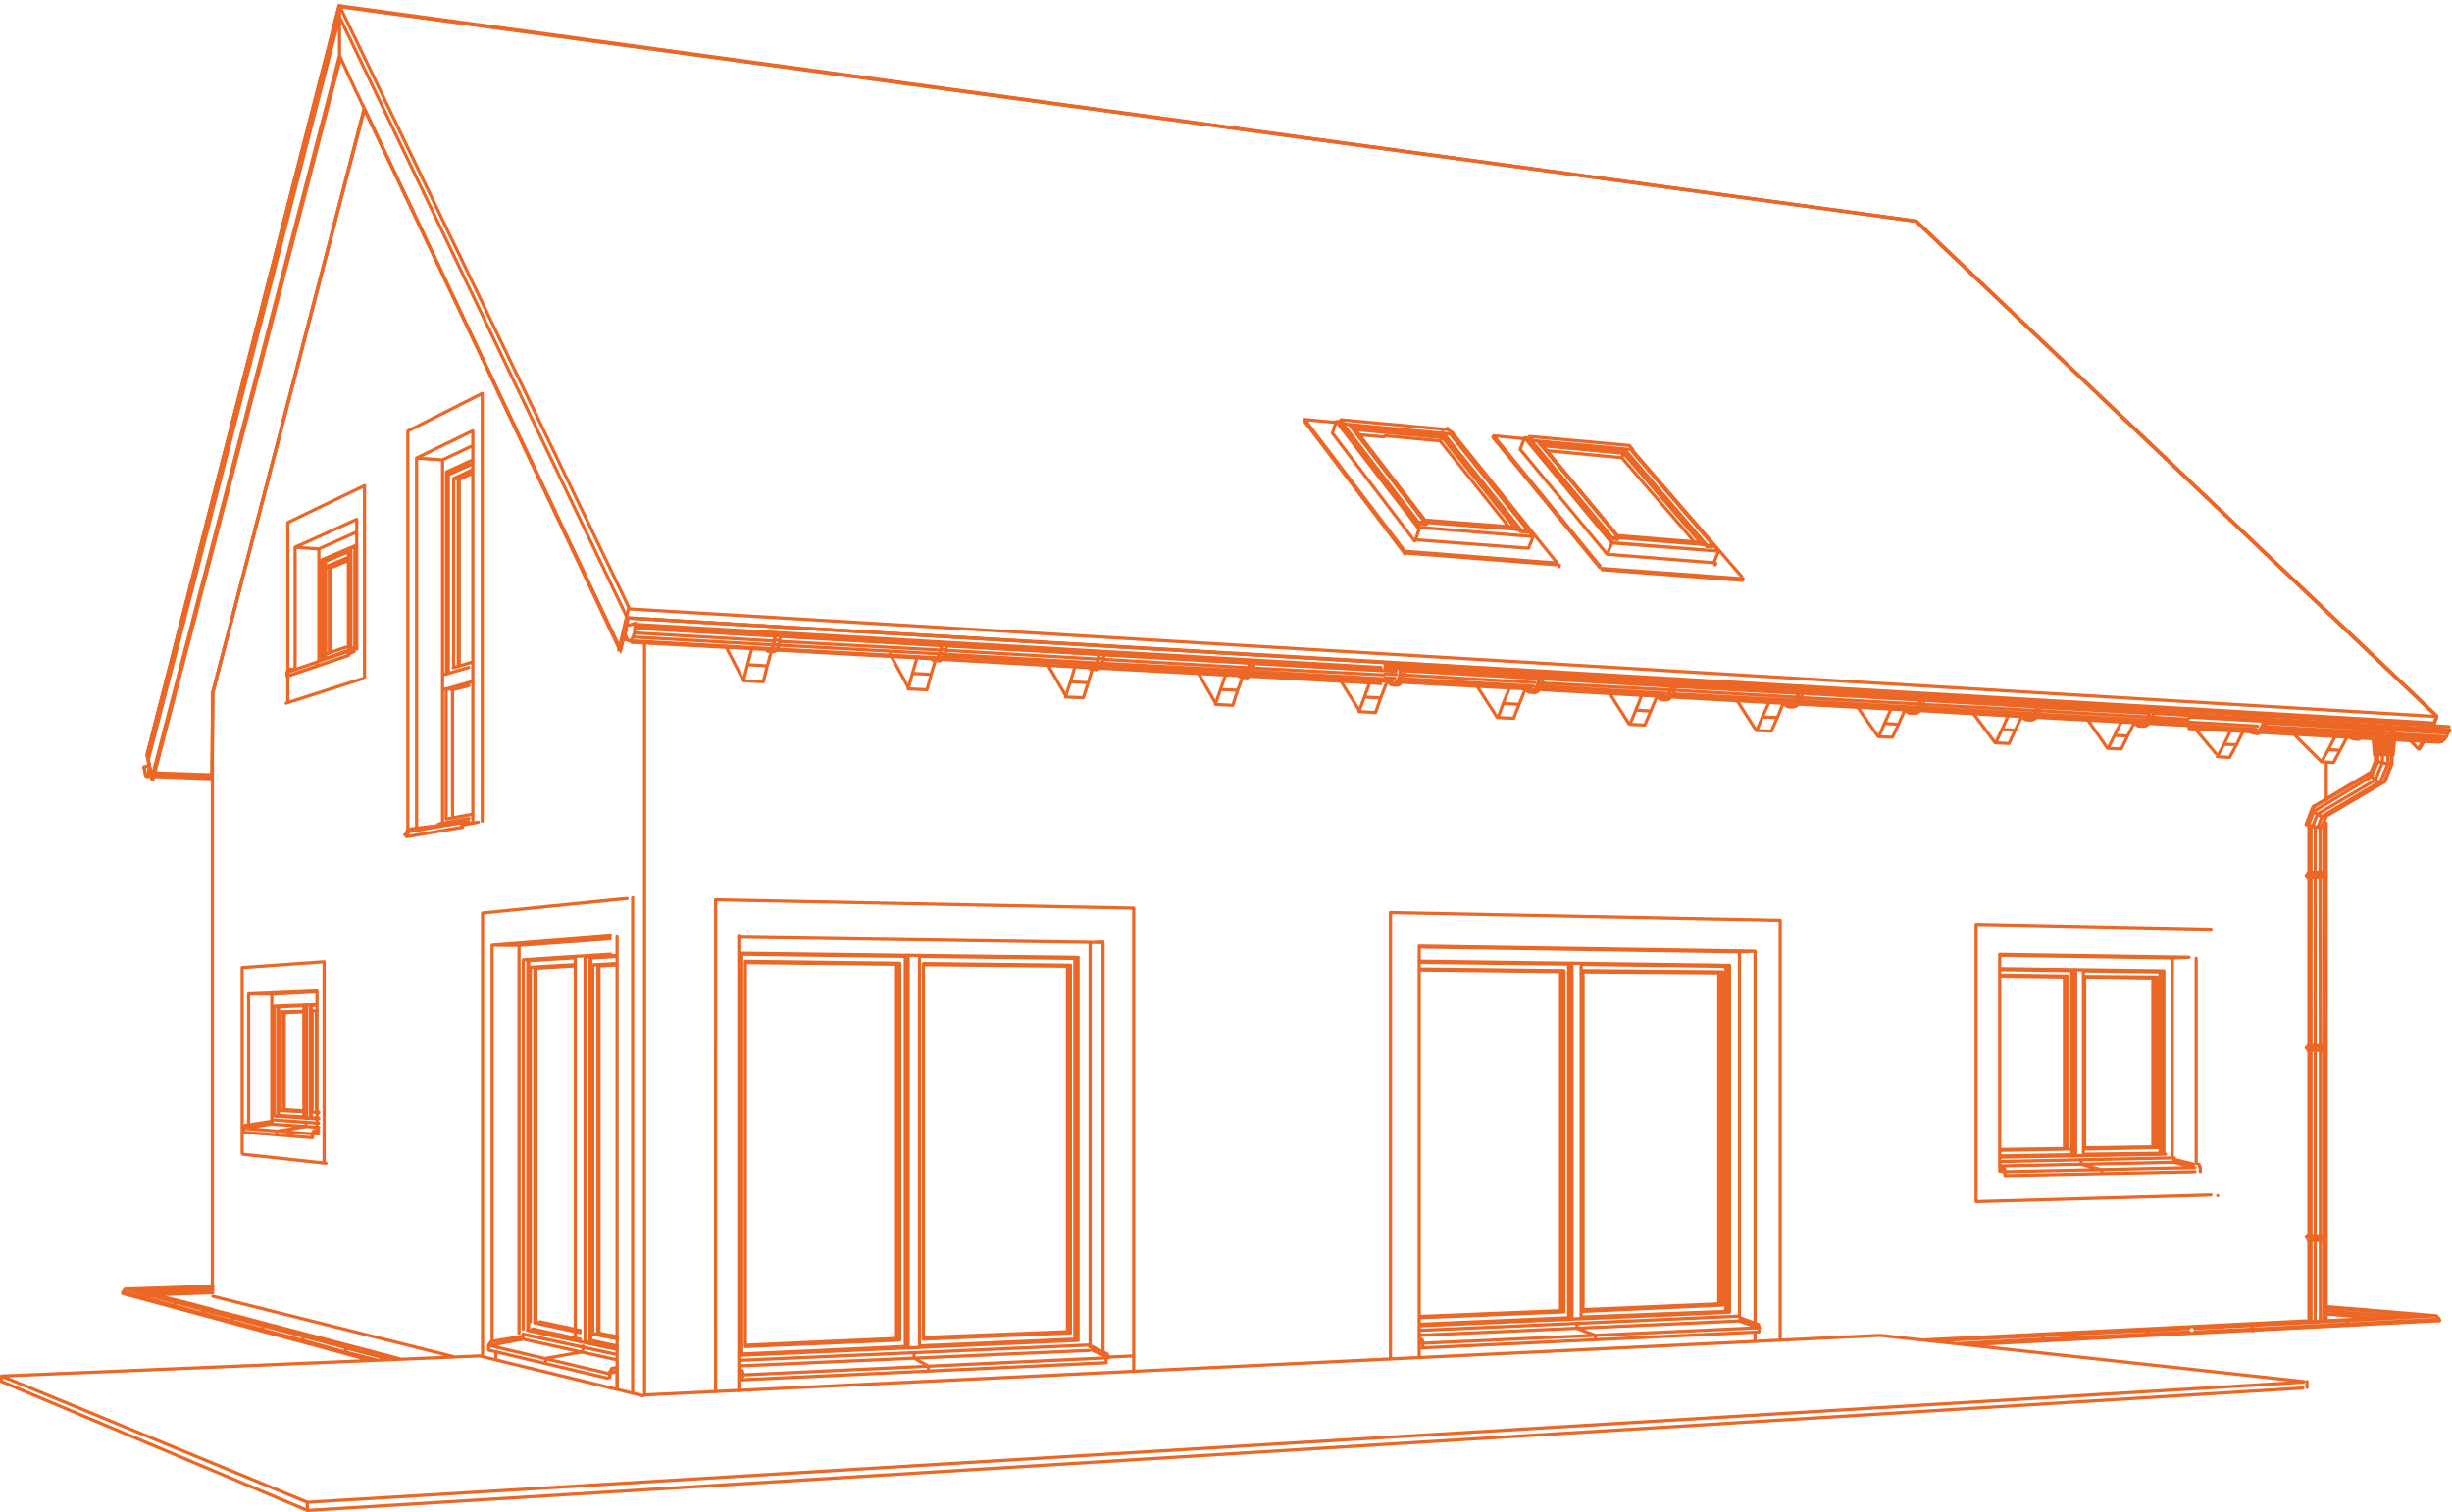 <svg id="Gruppe_3825" data-name="Gruppe 3825" xmlns="http://www.w3.org/2000/svg" xmlns:xlink="http://www.w3.org/1999/xlink" width="383.665" height="236.624" viewBox="0 0 383.665 236.624">
  <defs>
    <clipPath id="clip-path">
      <rect id="Rechteck_57" data-name="Rechteck 57" width="383.533" height="236.624" fill="none" stroke="#ec6725" stroke-width="0.5"/>
    </clipPath>
  </defs>
  <path id="Pfad_80" data-name="Pfad 80" d="M5.085,117.362l.652,3.2,9.5.127.131-13.08,23.721-91.35,40.038,84.552,1.023-4.888,282.778,16.688.389-1.285-81.47-77.491L35.111.223Z" transform="translate(17.93 0.784)" fill="none" stroke="#ec6725" stroke-width="0.5"/>
  <path id="Pfad_81" data-name="Pfad 81" d="M93.767,41.185V41.14m0,8.256V75.511m0-34.326v7.473m.326-.068V41.335m0,8.016V75.511m0-34.177-.326-.149m.978,7.4v-7.1m0,7.862V75.511m0-34.023-.652-.154M95.5,48.59V41.574m0,7.776.045,26.161M95.5,41.574l-.76-.086m1.349,7.1V41.574m0,7.776V75.511M96.2,48.59V41.529m0,7.866V75.511M95.156,41.529l-.063-.041m-.7-.045V41.38M93.617,49.4v-.738h.041V49.4m.154-.738v.692m0-.692h-.154m.349-.068v.76m0-.76-.195.068m.389-.068v.76m0-.76h-.195m.434,0v.76m0-.76H94.2m.543,0v.76m0-.76h-.3m.606,0v.76m0-.76h-.3m.588,0v.76m0-.76h-.285m.611,0v.76m0-.76h-.326m.543,0v.76m0-.76h-.217m.435,0v.76m0-.76h-.217m.367,0v.76m0-.76h-.149m.24,0v.76m0-.76h-.091m.091.068V49.4m0-.738V48.59m0,.109h.149v.76M94.79,49.35H96.2V49.4m-2.24,0,.131-.045h.652m-.783.045h-.149m2.39,0,.281.063H96.2m.131-.063H96.2l-.068-.045m-2.516.045h.041l.154-.045h2.521V49.4l-.045-.045m-2.63.045h-.041l-.068-.045m.109.045.109.063m-.149-.367h-.263m0,0,.263-.045m0,0h-.263m.263-.041-.2.041Zm-.263.149h.263l-.2.045.2-.045m0-.063h-.263m2.978-.24.063.045h.045v.063l.041.045v.086l-.041.063V49.2H96.4l-.063.041M85.294,26.647h.045m0,0H84.9m2.213-1.1.109-.566m-.344,1.109.235-.543-.5-.068M86.575,26.5l.308-.412-.5-.045m-.195.7.389-.24h-.5m.652-1.566-.109.543-.24.566-.3.457-.389.24-.394.109.5.063.389-.172h-.5m-.851-.154.068.063.349.045.389-.109.349-.195L86.272,26l.262-.52.086-.543m-1.326,1.915-.348-.045-.389-.217-.063-.023m-5,72.648v0ZM76.129,62.082V94.213M96.482,37.338V31.386m0,17.312V40.877m0,34.828V49.459m-2.716,56.726v12.669m0-42.387v28.958m0-29.913v.195m.326,0v-.217m0,29.981v-29m0,29.764v12.623m.652-43.147v-.217m0,29.981v-29m0,29.764v12.555m.806-43.079v-.217m0,29.981v-29m0,29.764v12.555m.543-43.079v-.217m0,29.981v-29m0,29.764v12.515M96.2,75.706v-.217m0,29.936V76.443m0,29.786v12.515M93.658,75.706v.738m0,.023h-.041v-.76m.195.76v-.76m0,.76h-.154m.349,0v-.76m.195,0v.738h-.389m.629.023v-.76m.3,0v.738H94.2m.846.023v-.76m.285.76h-.588m1.132,0h-.543v-.76m.326,0v.738m.584.023h-.367v-.76m.217,0v.738m.24.023h-.091v-.76m.091.76v-.76m0,.76-.045-.068m.195-.693v.738h-.149v-.738m-.457,0H94.2m1.675,0h.457m-2.023,0h-.692m2.716,0H96.2m0,0h.281m-2.865,0h.149m-.412.349h0Zm.263-.045h-.263m.263.154h0Zm-.263-.068h.263m0-.041h-.263M96.4,75.9h.045v.045l.041.063v.086l-.041.068V76.2l-.045.045h-.063M96.4,75.9l-.063-.045m-2.675,29.569v.76m0,0h-.041v-.76m.195.76v-.76m0,.76h-.154m.349.045v-.76m0,.76-.195-.045m.389.045v-.76m0,.76h-.195m.434,0v-.76m0,.76H94.2m.543,0v-.76m0,.76h-.3m.606,0v-.76m0,.76h-.3m.588,0v-.76m.326.76h-.611m.828,0h-.217v-.76m.435.76h-.217v-.76m.367.76h-.149v-.76m.24.76h-.091v-.76m.091.715v-.715m0,.715v-.76m.149-.041v.738h-.149m-.783-.652h-.217m.652,0h-.394m.611-.045-.068.045h-.041m.109-.045-.068-.041m-1.39.086h-.652l-.131-.045h-.149m2.521,0v.045H94.79m1.412-.045h.131l-.045-.041m-.086.041-.068-.041m.068,0h0Zm-2.584.041.041-.041h.109m1.281.086H94.007l-.195-.045h-.195l-.068-.041m1.5.086h.285m-1.715.258h-.263m.263-.063-.2-.045.2.045h0Zm0-.045h0Zm0,.109h-.263l.263.045h0m2.716-.195H96.4l.045.041v.045l.041.063v.091l-.041.063v.045H96.4l-.063.041M76.563,94.322l.213.5v.652m-.213-1.154h-.045m0,0,.195.5m19.77,10.559V76.466m0,42.278V106.121m2.39,11.818v-.5l9.061.738m-8.867-1.24,12.669,1.046m-12.669-1.046-.195.5m1.172-.566,13.687,1.15m-13.687-1.15-.978.041m15.1,1.629-.435-.52-1.973-.041M99.9,119.306l14.271-.76v.24m-14.271.52v.24m0-.24-.195-.52,14.031-.76m-15.076.674,13.08-.715m-13.08.715,1.046.086m-1.046-.086-.041-.045m-13.578,1.457,14.773-.806v.24m-14.773.566v.24m0-.24-.2-.566,14.773-.76.2.52m-16.013.154,14.773-.76,1.041.086m-15.814.674,1.041.086m-1.041-.086-.045-.063m15.013-1.955v.5m0-.5-2.281-.217m2.281.217.195-.5m0,0-2.476-.217m2.476.217,1-.063m0,.063v-.063l-3.476-.3m-11.537,3.779v-.24m-.195-.566.195.566-9.079.435m7.844-1.086,1.041.086L75.866,120m7.844-.543-7.844.389m20.616-1.1H96.2m.281-1,7.93.652m-10.949,10.84v-.914" transform="translate(267.512 87.912)" fill="none" stroke="#ec6725" stroke-linecap="round" stroke-linejoin="round" stroke-width="0.5"/>
  <path id="Pfad_82" data-name="Pfad 82" d="M99.345,119.167l2.779,1.023h-.063m-2.716-1.023h-.068m0,.525v-.525l2.784,1.023.217.543m-3-1.041,3,1.041m-53.2,2.173.5.263v.692m.023,0h-.068v-.652l-.453-.195m.3-.457h.109l.195.611m-.195-.611-.412-.195m.3.195.217.611m-.217-.611-.3-.149M165.389,93.49l.412.041m0,0-25.745.457m24.029-1.607h.086m-.086,0-10.691.154m0,.041,10.777-.195m.109.109-10.885.195m10.885-.195h.389m0,0-11.275.24m-.217.8,12.012-.149h.091m.023,0-12.125.217m0,.086,12.211-.195M150.2,92.644h.086m-.086,0-10.148.149m0,0,10.234-.149m.109.086-10.342.195M150.4,92.73h.349m0,0-10.691.195m11.3.674h.109m-.109,0-11.3.195m0,.045,11.406-.24m.5.131h-.389l-11.514.217m11.9-.217h1.218m17.231,2.539-29.678.611m0-.611,29.678-.652m-3.281-.824-27.071.566m27.111-1.023V94.1m-.041,0h.041l-27.111.566m27.071-.566-27.071.566m12.555-.263v.7l3.218.869v.606M152.612,94.4h-.041m14.6-.063,3.042.76m-3.042-.76h-.041m0,.457v-.457l3.019.76m-3.019-.3,3.236.824m-30.307.5.674.149v.611m0,0h-.068v-.525l-.606-.195m.457-.412h.063l.195.52m-.195-.52-.521-.131m.457.131.217.52m-.217-.52-.457-.131m-5.368,27.745,73.975-3.779m-45.555,2.064,6.386-.308m-6.386.308v.258m0-.258-.195-.5,6.581-.349m-7.6.24,7.6-.389m-7.6.389,1.023.109m-1.023-.109-.045-.041m-15.1,1.453,16.276-.76v.217m-16.276.543v.263m0-.263-.195-.543,16.253-.76.217.543m-17.426.177,16.208-.828,1,.109m-17.208.72.955.041m-.955-.041-.063-.068m1.1.914v-.263m-.195-.543.195.543-13.619.72m-3.607-.416-1-.086,17.077-.8.955.041ZM128,122.6l59.79-2.978m-.308,9.5L121.31,121.9m69.974-91.7,1.829.109-1.023,1.915m0,0-1.869-.109m2.892-1.806,1.1-2.064M191.283,30.2l-1.064,1.915m1.064-1.915,1.064-2.064m-2.127,3.978L185.9,27.794m21.7-1.412.611-1.068m-33.24,4.042,1.933.086-1.064,1.978m0,0-1.937-.109m3-1.869,1.041-2.1m-1.978-.068-1,2.087L173.9,31.311m33.439-4.431.258-.5m-1.367,2.562-.674,1.15m1.869-3.779.172.068m-2.041,3.711h-.195m1.824-3.214.24-.566M204.1,28.79l1.263,1.3.652-1.15m1.412-2.63-.24.566m-9.776.045,12.555.715v-.263m-13.162-.453-15.751-.914m28,2.933.349-.3.367-.457.195-.543m-.91,1.3-.457.109m-6.889-1.326,8.061.457m-12.555-.7,3.281.154m-19.6-1.064,15.706.846m-16.38-.892L169.495,25.9m32.217,2.281,7.694.457m-12.451-.72,3.042.154m-19.4-1.041,15.751.846m-16.362-.846-10.492-.611m32.217,2.132,7.346.389m-12.406-.7,2.476.154m-18.792-1.064,15.6.846m-16.317-.846-10.125-.566m32.176,1.91,6.929.371M196.457,28.4l2.322.154M180.14,27.486l15.488.851m-16.357-.914-9.776-.5m40.69.149h.045m0,0-40.735-2.367m40.735,2.367-.045-.041m.045.041-40.735-2.367m40.735,2.367.045.045m0,0-40.78-2.367m40.78,2.367v.063m0,0-40.78-2.367m40.78,2.367v.086m0,0L169.495,24.9m40.78,2.367v.068m-.045,0h.045l-40.78-2.39m40.735,2.39L169.495,25.01m40.735,2.326v.041m-.045,0h.045l-40.735-2.322m40.626,2.322h.063l-40.69-2.322m40.626,2.322L169.495,25.1m25.939,3.241h.045m0,0h-.457m2.281-1.109.154-.5m-.349,1,.195-.5h-.457m-.086.91.348-.412-.5-.041m-.217.76.371-.308H196.3m.652-1.476-.109.566-.24.457-.3.453-.412.308-.412.109.457.041.453-.149h-.5m-.914-.154.045.045.412.063.394-.109.367-.24.3-.412.263-.457.086-.521m-1.367,1.892-.457-.068-.349-.195-.041-.045m5.974,2.761v1.412m-.869-.154V31.007m0,1.258.869.154m-1.589-.349v-1m-.349,0v.892l.349.109.72.195m1.521.109V31.116m0,1.258-.109.109m0,0V31.007m0,1.475-.543-.063m.955-5.191-.349,3.779m0,0h-.154l.2-3.779m-.045,3.779.154.063.344-3.345m-.344,3.345h.041l.3-2.888m-3.385.3.258,2.63h-.063m0,0-.24-2.63m.457,2.584-.154.045m.154-.045-.217-2.584m.217,2.584h.24m.3-.063-.3.063-.2-2.517m.851,2.453h-.348l-.154-2.607M200,31.007h-.367l-.091-2.607m.96-.76-.091,3.367H200V28.074m.76,2.933.195-3.825m.109,3.825h-.652m.96.109h-.109m.109,0,.041-.045m-2.824.091-.063-.045m.063.045h.086m.652,4.105-9.057,5.386m0,0-.72-.349,9.084-5.341M189.545,40.3,189,39.851l9.061-5.454m-9.256,4.888,9.1-5.391.154.5m-9.256,4.888.195.566m8.907-6.02v.063m-8.862,5.151,8.971-5.368m-8.971,5.368-.24.24m9.211-5.237-.063.045m-7.124,6.6,9.057-5.345M190.831,40.7l-.566-.045m8.364-5.689,1.109-2.7.869.154-1.218,2.888m-.76-.344.76.344m-1.326-.91.955-2.281.72.149M198.063,34.4l.566.566m-.72-1.132.76-1.869.349.154m-1.109,1.715.154.566m1.258-2.218-.041-.063m.824.258v-.041m.086,2.779,1.068-2.693m-1.068,2.693-.235.24m-.566-.045.566.045,1.195-2.87m-13.361,9.432,1.018-2.63.24-.24m-.045.806-.869,2.259M189,39.851l-.195-.566m-.674,2.824-.344-.195m1.756-1.566-.738,1.91m.738-1.91-.543-.5m-.195,2.408-.674-.149m1.412-1.761.72.349-.652,1.67m0,0-.806-.109m2.064-1.562-.692,1.67m.652-1.67h-.566m.566,0h.041m.109-.086-.715,1.715-.086.041h-.566m1.258-1.67-.041-.045m-.308.045-.063-.045m-.652-.195-.045-.063m-.561-.435V40m-.154-.955L189,38.982" transform="translate(173.037 87.119)" fill="none" stroke="#ec6725" stroke-linecap="round" stroke-linejoin="round" stroke-width="0.5"/>
  <path id="Pfad_83" data-name="Pfad 83" d="M167.247,44.039l.195-.5-.5-.045m0,1,.308-.435h-.5m-.149.76.344-.326h-.453m.561-1.566-.109.566-.195.543-.258.457-.416.326-.389.086.521.045.394-.131h-.525m-.887-.154.041.045.416.041.344-.086.394-.258.258-.416.217-.5.086-.566m-1.67,1.978-.394-.24-.041-.063m.435.3h.412m-17.6-1.218.045.045m0,0-.457-.045m2.236-1.172.086-.543m-.281,1.109.195-.566-.561-.023m0,1.046.367-.457-.566-.045m-.149.806.348-.3-.5-.045m.607-1.566-.1.566-.2.543-.3.457-.412.3-.394.154.543.041.416-.149-.566-.045m-.806-.109h.045L148,43.8l.389-.109.348-.3.3-.389.2-.566.109-.5m-1.675,1.978-.349-.217-.045-.041m.394.258.367.045M129.88,42.69v.045m0,0-.543-.045m2.259-1.172.109-.607m-.3,1.172.195-.566-.543-.041m.041,1.018.308-.412-.566-.063m-.086.824.344-.349h-.561m.606-1.629-.086.611-.217.543-.3.475-.349.285-.412.149h.561l.394-.086-.543-.063m-.846-.091.389.091.349-.131.349-.263.326-.412.195-.5.109-.611m-1.715,1.824-.068-.041m.109.24-.348-.24-.063-.068m.412.308.394.041m-18.9-1.258.041.063m0,0-.606-.063m2.281-1.263.109-.606m-.3,1.218.195-.611-.611-.063m.109,1.132.308-.457-.611-.045m-.063.806.367-.3-.606-.068m.606-1.652-.109.588-.195.629-.3.457-.371.349-.389.149h.611l.389-.149h-.611m-.846-.154.045.045.367.063.394-.109.3-.3.3-.412.217-.566.086-.588m-1.607,2.109-.367-.24-.045-.063m.412.3.348.063M91.055,40.562l.045.045m0,0-.566-.045m2.173-1.326.109-.543m-.3,1.154.195-.611H92.1m.113,1.109.3-.5H91.9m0,.824.308-.326-.566-.023m.566-1.629-.113.543-.195.611-.258.475-.349.349-.412.154h.607l.412-.154h-.606m-.806-.154.045.045.3.045.348-.091.367-.3.24-.457.217-.561.086-.543m-1.521,2.1-.344-.24-.045-.041m.389.281.308.068M70.5,39.454l-.652-.063m2.173-1.24.109-.674m-.3,1.263.195-.588-.606-.063m.149,1.109.263-.457-.606-.045m.041.846.3-.344h-.607m.566-1.72-.109.611-.195.607-.263.5-.349.3-.348.149.652.045.349-.154L70.61,39.5m-.76-.109.371.109.348-.154.3-.24.3-.453.195-.566.045-.611M69.85,39.39l-.041-.045m.086.263-.348-.263-.041-.041m.389.3.367.041M49.016,38.281l-.652-.045m2.109-1.367.063-.607m-.263,1.258.217-.652h-.67m.149,1.15.3-.5-.584-.045m.041.914.24-.371-.607-.041m.521-1.761-.063.652-.131.606-.3.5-.326.349-.349.172.674.045.344-.154-.67-.063m-.76-.091h.063l.3.091.349-.154.3-.281.262-.457.149-.611.091-.607M48.713,38.5l-.349-.063-.3-.262-.045-.045m91.876,81.212V75.952l36.761.76m-128.4,67.217V74.083L109.241,75.3v65.656m67.412-64.243-36.761-.76v43.364m3.693-4.843V80.646l29.637.457-2.63.109M109.241,75.3v65.656m0-65.656L48.256,74.083m57.052,64.307V80.148M48.256,74.083v69.847m4.5-64.587,52.553.806-2.435.109m-50.118-.914v64.352m48.556-61.333h-.416m.416,0v54.313m0-54.313-48.556-.652m50.118-1.453v57.006m0-57.006L52.755,79.5m46.881,4.037H99.7m-.063,0v51.815m0-51.815-21.246-.149m21.309.149v51.86m0-51.86-21.309-.149m21.4.041V135.5m0-52.077-21.4-.195m21.4.195.412-.041m-21.811-.195,21.811.195v52.163M78.391,83.189v53.336M100.7,82.515h.109m-.109,0v54.01m0-54.01-22.612-.3m22.721.3v54.01m0-54.01-22.721-.3m0-.154,22.807.3v54.25M74.869,83.339h.086m-.086,0v53.078m0-53.078-22.115-.258m22.2.258v53.118m0-53.118-22.2-.258m22.268.109v53.376m.389-53.376h-.389l-22.268-.262m22.658.262v53.421m0-53.421-22.658-.262m23.373-.76h.045m-.045,0V137.52m0-55.354L52.755,81.9m23.418.263V137.52m0-55.354L52.755,81.9m23.572.154v55.617m0-55.617-23.572-.3m23.572.3.344-.045m1.417.045v55.571m0-55.571-1.417-.045m0,0V137.72m92.6-54.49h-.389m.389,0v28.614m0-28.614-25.681-.348m27.007-1.67v31.176m0-31.176L143.585,80.8m23.966,3.539h.109m-.109,0V110.69m0-26.351-10.668-.154m10.777.154V110.69m0-26.351-10.777-.154m10.863,0v26.6m.412-26.6h-.412L156.883,84.1m0,0,11.275.086v26.6M156.883,84.1v26.939m11.777-27.654h.109m-.109,0V111.69m0-28.306-11.972-.154m12.08.154V111.69m0-28.306-12.08-.154m0-.149,12.189.149V111.8M153.71,84.185h.086m-.086,0V110.93m0-26.745-10.125-.149m10.211.149V110.93m0-26.745-10.211-.149m10.668,0h-.367v27m.367-27v27m0-27-10.668-.154m11.279-.693h.086m-.086,0v28.7m0-28.7-11.279-.154m11.365.154v28.7m0-28.7-11.365-.154m11.474.045v28.958m0-28.958-11.474-.154m11.474.154.412-.045m1.217.045v28.958m0-28.958-1.217-.045m0,0v29m-56.4-92.355.109-.195m-17.833.806v.149m22.029,1.675.041-.109m-.041.109L81.346,20.444m.041-.195-.041.045,22.069,1.715m0,0v-.154m0,.154L81.346,20.295m17.724-.611-.041-.041m-17.643.606,22.029,1.607M74.652,19.838l-.045.149m.045-.149.063-.109m65.176,99.61,36.761-1.023Zm3.693-4.757h.24m-38.517,26.591V139.8m-52.444,1.611h-.109m48.14-4.8.416.063m0,0-48.556,2.109m46.881-3.435.063.045m-.063-.045-21.246.914m0,.045,21.291-.914m.109.109-21.4.914m21.4-.914.412.045m0,0-21.811.978m22.418,0-22.721.887,22.612-.887Zm-22.721,1.041,22.807-.955m-26.025-.195.086.041m-.086-.041-22.115.91m0,0,22.2-.869m.068.109-22.268.914m22.268-.914.389.045m0,0-22.658.91m23.373,0h.045m-.045,0-23.373,1.023m0,.045,23.418-1.068m.5.2-.344-.045L52.755,138.7m23.916-.978,1.417-.09m-24.835,3.892,52.661-2.435v.652l-52.661,2.5m49.62-4.214-50.118,2.236m50.163-2.738v-.258m-.045,0h.045L52.755,139.5m50.118-2.236L52.755,139.5m24.676-1.109v.806l2.892,1.064v.7m-2.892-2.566H77.39m28.329.154.195.543" transform="translate(169.31 68.72)" fill="none" stroke="#ec6725" stroke-linecap="round" stroke-linejoin="round" stroke-width="0.5"/>
  <path id="Pfad_84" data-name="Pfad 84" d="M99.969,184.226v-.566l2.326,1.172.195.566m-2.521-1.172,2.521,1.172m-57.721,2.39.453.281v.783m0,0v-.715l-.453-.262m.453.978-.041-.063m-.109-1.371h.109l.149.652m-.149-.652-.412-.24m0,.045.3.195.149.652m-19.811-.457.195.068v2.476m0-8.061-3-.543h.149Zm0,.348-3.825-.76h.783l3.042.566m0,1.326-4.214-.914H21.5Zm-5.019-.72.76-.041,4.259.91m-5.277-.149h-.109v.8l-.091.045m5.477,3.15-1.109.217v.652l-.109.041m0-.76,1.218-.258m-1.218.258v.76m.349-1.412H24.8m-.412.652.412-.652.806-.149-.869.149Zm198.7-5.821L29.927,191.219M229.108,7.686l81.144,77.165M181.267,57.826l-.76,1.824M166.883,43.229l.72-1.829M197.95,59.152l-.67,1.607M182.787,44.533l.3-.7M170.4,42.664l12.646,1.172,11.99,13.882m-13.818.154L167.6,41.446m13.619,16.425,16.728,1.281m-18.616,2.562L162.628,41.36l.041-.154m0,0,16.665,20.381m3.757-17.751L170.4,42.618m14.013.914,13.533,15.62m0,0-16.683-1.326L167.6,41.4l.674.045m2.779,1.978,11.732,1.109L194.13,57.677m-31.461-16.47.068-.109m-.068.109,16.665,20.381m17.856-.611L180.506,59.65,166.883,43.229m17.579.149,17.1,19.77M179.4,61.519,162.737,41.1l4.8.457M196.1,58.238l-.041.2m0,0-.308-.308m1.263.349.109-.195m-.109.195-.955-.041M184.417,43.573l12.709,14.71m-1.023-.045L183.2,43.184m12.9,15.054,1.023.045m-15.859-1.258-.109.235,1.018.068.113-.217m-1.132.149L168.711,42.315m.869-.412,12.709,15.208m-1.023-.086L168.82,42.053m12.447,14.972,1.023.086M168.928,41.858l-.217.457m0,0-.5-.674.154-.435m16.054,2.367.109-.3m-15.814-.955-.045-.063m15.859,1.018-15.6-1.412-.566-.652,15.6,1.412Zm11.229,14.859L182.33,57.066m13.058.914-.045.149M183.091,43.836l11.994,13.882m.3.263-12.3-14.253.52.063M195.388,57.98l.48.063M183.091,43.836,170.4,42.618m-.521-.3,13.533,1.218m.195.258L170.033,42.51m12.211,14.556h.045l.041-.109m0,0L170.3,42.51M182.33,56.957h-.195m.262-.041-.068.149m-.154-.3v-.045m.222.2-.222-.2,13.017,1.068m-12.8-.869,12.99,1.064m-27.179.715.72-1.824m-17.751-1.435-.652,1.933M154.35,41.9l.24-.7m0,0L165.973,55.4m2.956,1.476-17.751-1.435m21.445,5.694L149.09,59.347l-.041.109,23.527,1.824M154.59,41.206,165.973,55.4m-14.8.041,17.751,1.435L155.957,40.794m9.1,14.493L154.35,41.9l-8.6-.806m3.413,18.1-.068.149,23.531,1.783M168.209,58.7l-.041-.063m.041.063-17.684-1.326m5.649-16.878,16.511,20.53m-16.511-20.53-.263-.068M149.158,59.2l23.527,1.824m-20.377-6.278-1.068-.109-.109.258,1.064.086Zm14.728,1.1-.086.24m0,0-.217-.24m1.281.349.086-.258m-.086.258-1.086-.109M155.957,40.84l12.144,15.1m-1.064-.091L154.7,40.491m12.338,15.357,1.064.109M156.02,40.64l-.063.2m.063-.2-.521-.715m-3,14.665-.045.086m-.195,0,14.013,1.064M152.5,54.59l-.348-.063M166.43,55.7l-.045.109m-11.754-14.6.068-.172m11.578,14.6.109.177m-.3-.412L154.63,41.206m11.754,14.6.349.041m-.3-.149L154.7,41.034M166.43,55.7h.367m-14.488-1.371L166.122,55.4l.217.235-.063.109m.063-.109L152.5,54.59M259.89,87.983l2.041.109-.978,2.019m0,0-2.082-.086m3.06-1.933L263,86.006m-3.109,1.978-1.018,2.041m1.018-2.041,1.064-2.109m-18.684,1.218,2.064.086-.955,2.087m0,0-2.087-.109m3.042-1.978,1.068-2.173m-3.132,2.087-.978,2.064m.978-2.064,1-2.2m-19.358,1.218,2.173.149-.955,2.023m0,0L223,88.2m3.082-1.937,1.023-2.281m-3.2,2.132L223,88.2m.91-2.087,1-2.24m-20.119,1.24,2.349.086-.955,2.132m0,0-2.263-.091m3.218-2.041.91-2.213m-3.259,2.127-.869,2.127m.869-2.127,1.023-2.236M184.982,84.05l2.345.131-.932,2.191m0,0-2.326-.109m3.259-2.082.955-2.281m-3.3,2.15-.914,2.213m.914-2.213.91-2.3m-21.657,1.24,2.5.149-.869,2.173m0,0-2.435-.109m3.3-2.064.932-2.345m-2.453-.195-.978,2.39-.806,2.213M266,84.548l16.4.955m-34.086-1.91,17.009.955m-35.412-2.041,17.729,1.023M210.79,81.4l18.467,1.064M210.1,81.4l-19.272-1.064m74.952,4.825,5.649.3m-23.269-1.326,17.014.978m-35.412-1.978,17.747.955m-36.865-2.019,18.467,1m-19.163-1.064L190.672,80.9m74.866,4.712,5.888.348m-23.527-1.3,17.009.955M229.5,83.638l17.683.955M210.4,82.57l18.444,1.023m-19.163-1.086-19.2-1.041m74.8,4.494,6.151.349M247.592,84.96l16.968.96m-35.326-1.978,17.643,1.018m-36.738-2.041,18.358.955m-19.182-1-19.1-1.068m74.866,4.3,6.346.349m-23.984-1.3,16.814.91M229.04,84.091l17.534,1.023m-36.63-2.041,18.227.978m-19.1-1.023L190,81.964M145.746,76.99l166.479,9.645M190.563,79.574h-.041m-44.777-2.521,125.681,7.192m-80.8-4.608-.068-.063m-44.818-2.521,125.681,7.192m-80.8-4.562v-.045M145.746,77.1,271.427,84.29m-80.755-4.562-.041-.045m-44.885-2.476,125.681,7.124m-80.755-4.494v-.109m-44.926-2.48,125.681,7.192m-80.755-4.6-.041.041m-44.885-2.521,125.681,7.129m-80.8-4.562v-.045M145.746,77.4l125.681,7.147m-80.8-4.626-.068.063M145.746,77.4l125.681,7.192m-80.863-4.562v-.045M145.746,77.4l125.681,7.192m-80.863-4.562h-.041m-44.777-2.584,125.681,7.21m-101.394-5.54,20.1,1.172m-20.748-1.213L148.4,77.859m21.485,1.933,20.073,1.064M148.244,78.51l20.92,1.218m-21.635-1.263-1.783-.109m23.984,1.933L189.717,81.4m-41.735-2.322,20.988,1.213m-21.7-1.258-1.521-.063m23.744,1.67,19.924,1.132m-41.627-2.3L168.621,80.6M146.963,79.42l-1.218-.086m23.527,1.457L189.11,81.9M147.57,79.637l20.793,1.109M146.7,79.574l-.955-.045M264.1,86.069l.045.045m0,0-.5-.045m2.24-1.172.154-.607" transform="translate(70.974 27.101)" fill="none" stroke="#ec6725" stroke-linecap="round" stroke-linejoin="round" stroke-width="0.5"/>
  <path id="Pfad_85" data-name="Pfad 85" d="M50.3,25.44l25.029,1.349M49.341,25.376,27.747,24.159M124.2,29.676l20.535,1.154m-44.084-2.412,22.594,1.218M76.086,27.046l23.59,1.326M50.142,25.594l24.984,1.39M27.507,24.376l21.639,1.15M26.593,22.14l.045-.045m-.045.045-.041-.045m0,.412V22.4h.086m-.086.154v-.045h.086m-.086.086v-.041h.086m-.045.041h0Zm0,0-.041-.041m.086,0H26.7m-.063,0-.045.041m.045-.086H26.7m-.063,0v.045m0-.109H26.7m0-.045-.063.045v.063m0-.3-.045-.063m.045.063v.045m0-.109-.045-.045m.045.045V22.2m-.045-.063h0Zm0,0-.041-.045m1.865-.5,116.321,6.712M28.417,21.638V21.6l-.109.041m.154,0h-.045l116.321,6.735M28.462,21.746v-.109l116.276,6.735M28.462,21.792v-.045l116.276,6.671M28.462,21.9v-.109L144.738,28.5M28.462,21.941V21.9l116.276,6.667M28.462,22.05v-.109l116.276,6.717M28.462,22.05l116.276,6.671M28.462,22.05l-.045.045m0,0,116.321,6.626M28.417,22.095l-.063-.045m.063.045,116.321,6.626M28.417,22.095h-.063m0,0,116.384,6.671M28.353,22.095h.063m-.063,0-.045-.045m.045,0,.063.045m-.063-.045v.045m0-.045-.045-.063h.154m-.154-.045h.154m-.154,0v.045m0-.154h.154m-.154,0v.109m0-.149h.154m-.154,0v.041m0-.149h.154m-.154,0v.109m.045-.154h.109m-.109,0-.045.045m.045-.045h.063m0-.041-.063.041-.045-.041m20.965,4.037.828.045-.3.154m0,0-.76-.045M50.1,25.68l.258-.349m.2-.566-.2.566-.824-.041m1.172-1.218-.149.692-.76-.041m.91-.652-.8-.068m.8.068.045-.72m-1.412,2.24-.611-.068m1.263-2.213L49.907,24l-.109.72-.263.566-.263.344-.235.154m-.308-.263h0l.263.109.24-.109.258-.344.2-.5.149-.652.068-.715m-.869,2.476h-.263l-.195-.263h-.045m74.912,4.15-.7-.041m2.064-1.326.109-.652m-.3,1.218.195-.566-.652-.045m.24,1.154.217-.543h-.611m.109.91.285-.367-.652-.045m.52-1.761-.109.652-.154.611-.258.5-.3.349-.349.149.715.068.3-.154-.67-.063m-.76-.086h.063l.3.086.349-.154.258-.3.24-.5.217-.566.045-.588M122.8,29.83l-.349-.195v-.068m.349.263.3.041m-23.16-1.453-.7-.045m2.064-1.435.109-.652m-.258,1.326.149-.674-.692-.041m.281,1.218.263-.5-.76-.063m.217.955.281-.389H100.2m.453-1.869-.041.652-.217.652-.195.566-.308.344-.3.154.72.045.3-.154-.72-.045m-.715-.086h.063l.308.086.3-.149.24-.349.258-.457.154-.606.109-.652m-1.371,2.322-.217-.258-.041-.045m.258.3.349.045M75.325,27.046l-.652-.063m2.019-1.457.109-.652M76.538,26.2l.154-.674h-.76m.389,1.218.217-.543-.76-.063m.263.955.281-.349-.738-.041m.457-1.892-.109.715-.154.611-.195.566-.3.389-.3.154.76.041.3-.195h-.76m-.652-.154.045.045.3.063.24-.109.258-.344.263-.5.149-.606.045-.674m-.955,2.435-.263-.045-.3-.263-.045-.041m31.7,111.582V65.957m0,0v70.109m0-70.109-65.416-1.3m60.614,6.712v64.243M40.651,70.3V64.654m58.59,6.712,2.023-.086m-56.988-.91v71.1M40.651,70.3V87.185M97.377,73.692h-.308M44.733,135.958V73.041l52.621.652v59.939m1.887-62.265v62.985m2.023-62.985L44.276,70.52M95.7,75.059h.045m-.045,0v57.205m0-57.205-22.549-.235m22.594.235v57.205m0-57.205-22.594-.235M95.9,74.91v57.5m.263-57.5H95.9l-22.744-.263m0,0,23.006.263v57.549M73.153,74.647v58.789m23.7-59.591h.068m-.068,0v59.591m0-59.591-24.31-.308m24.378.308v59.591m0-59.591-24.378-.308m0-.149,24.527.3v59.9M68.957,74.756H69m-.045,0v58.572m0-58.572L45.3,74.5m23.7.258v58.617m0-58.617L45.3,74.5m23.853.109v58.939m.308-58.939h-.308L45.3,74.344m0-.045,24.16.308v58.984M45.3,74.3v60.288M70.329,73.538h.086m-.086,0v61.048m0-61.048-25.6-.344m25.681.344v61.093m0-61.093-25.681-.344m25.79.195V134.8m0-61.415-25.79-.349m25.79.349.258-.045m1.761.045V134.74m0-61.351-1.761-.045m0,0v61.505M29.526,64.4V24.462m0,117.71V70.153m-4.3.3v70.67m4.3-70.974V64.4M22.4,75.018l2.824-.154m-2.824.154h-.154m.154,0v57.5m-.154-57.5,2.978-.154m-2.978.154v57.5m-.041-57.658,3.019-.149m-3.019.149v57.812m0-57.812h-.783m0,0,3.8-.217m-3.8.217v57.812m-.3-58.875,4.105-.263m-4.105.263H21.03m.091,0v59.83M21.03,73.8l4.2-.263m-4.2.263v59.83m-.041-59.984,4.236-.258m-5,60.437V73.647h.76v60.138m85.077,4.694v-2.412m-61.79,2.865v2.544m57.486-5.214,4.3-.195m-61.79,2.865h.154m-3.779,2.7V87.185m56.418,46.406.285.041m.023,0-52.643,2.326M95.7,132.264h.045m-.045,0-22.549.91m0,0,22.594-.91m.149.149-22.744.914m22.744-.914.263.045m0,0-23.006.978m-.611,1.064,24.31-1.064h.068m0,0-24.378,1.109m0,.149,24.527-1.1m-28.112-.262.045.045m-.045-.045L45.3,134.392m0,0L69,133.373m.149.149L45.3,134.546m23.853-1.023.308.068m0,0-24.16,1m25.029,0,.086.045m-.086-.045-25.6,1.177m0,0,25.681-1.132m.367.217-.258-.045-25.79,1.109m26.048-1.064,1.761-.109m-27.808,4.3,57.029-2.67v.76L44.733,139.8m54.445-4.6-54.9,2.431m55.01-3v-.281m-.045,0h.045l-55.01,2.408m54.965-2.408-54.965,2.408m27.419-1.15v.806l2.259,1.258v.76M71.7,135.609v-.063m29.918.258.149.566m-2.476-1.738,2.326,1.172H101.5m-2.218-1.172h-.109" transform="translate(71.33 76.153)" fill="none" stroke="#ec6725" stroke-linecap="round" stroke-linejoin="round" stroke-width="0.5"/>
  <g id="Gruppe_69" data-name="Gruppe 69" transform="translate(0 0)">
    <g id="Gruppe_68" data-name="Gruppe 68" clip-path="url(#clip-path)">
      <path id="Pfad_86" data-name="Pfad 86" d="M73.767,76.27l-4.128.76m0-20.354L73.767,55.5m-4.128,1.177V77.03m1.1-23.658,3.023-.914M50.824,130.909,37.852,129.5m39.563,30.918v1.258M50.824,130.909,37.852,129.5m11.84-3.191h-.3M96.139,160l-13.8-2.933.72-.063m7.536.063-6.364-1.322h.154Zm0,.348-7.124-1.521h.7l6.427,1.326m-7.382-.371,7.382,1.589m-7.382-1.589h-.091m0,0,7.473,1.589m0,.149L83.063,157m8.038,1.933-.5-.149m-14.316.606L94.926,163.8m-9.736-2.345v.783m9.736,2.322-18.643-4.408m8.907,1.3,5.454-.955m-14.361-1.109v.76m19.856,1.476-14.488-3.191m0-.457v-.3L96.139,160.8m-14.488-3.15h.041l14.447,3.15m-19.485-1.978H76.7m-.045,0-.371.566m.371-.566,5-.846-.063-.063m-4.888.91,4.952-.846v.457l-5.368,1.018m.416-.629-.416.629m-26.591-35.5-6.757-.435h.543m6.214-.674h0Zm0,.154-.76-.063h.76m0,.869-1.064-.045h.149Zm-1.064.063,1.064.086M47.606,122.7l-3.191-.195H44.5Zm0,.149-3.865-.195h.606Zm-4.019.566,4.019.24m-4.019-.24H43.5m-.023,0,4.128.24m0,.154-4.128-.285m4.54.349h.611m-.611,0h-.412m-9.668,1.566,10.731.869m-5.54.149v-.566m-5.191.154,10.731.869m1.023-1.629-7.278-.5m.715,1.1,4.585-.715m1.978-.543-7.278-.521m5.3.367v.7m1.978-.543-7.169-.521m5.3.367h-.109m1.978,1.761-.955.109v.566h-.068m0-.606,1.023-.109m-1.023.109v.606m.308-1.064-.045-.068m-.263.525.308-.457.715-.109-.715.109-.349.457m-10.691-.869v.606m4.476-1.933v.217m0-.217h.109m-4.282.869-.041-.068m.041.068-.3.457m.3-.457,4.173-.652-.045-.068m-4.128.72,4.173-.652v.434l-4.476.674m.3-.457-.3.457m19.947,36.345L19.014,151.29M.05,165.063l47.864,20.182m-23.4-33.652v.041m-1.326,0,1.326-.041-3.562-.914m2,1.412.24-.457-3.8-1.018,1.566.063m2,1.412-3.911-1.018.349-.457m3.562,1.475v.217m-3.933-1.236v.217m14.1-1.132-13.732.457m1.566.063,12.166-.412m0,.457-10.582.348m6.146,1.584-.041-.063m-1.326.109,1.367-.045-4.105-1.023m2.476,1.566.263-.5-4.064-1.068h1.3m2.5,1.566-4.105-1.109.3-.457m3.8,1.566v.263m-4.105-1.154v-.217m10.17,1.715v.068m-1.435,0,1.435-.068-4.39-1.15m2.652,1.715.3-.5-4.3-1.172,1.349-.045m2.652,1.715L27.053,153.2l.326-.5m4,1.67v.263m-4.327-1.172V153.2m10.691,1.824-.045-.041m-1.39.109,1.435-.068-4.626-1.15m2.888,1.715.3-.5-4.626-1.177,1.435-.041m2.888,1.715-4.626-1.217.3-.457m4.322,1.675v.24m-4.626-1.195v-.263m11.3,1.978-.068-.045m-1.453.091,1.521-.045-4.933-1.326m3.109,1.869.3-.5-4.847-1.3,1.435-.068m3.109,1.869-4.847-1.3.3-.5m4.544,1.8v.3m-4.847-1.367v-.24m12.927,2.39h-.063m-1.521.045,1.584-.045L42.74,156.35m4.3,2.236.308-.561L41.2,156.4l1.543-.045m4.3,2.236-6.146-1.629.3-.561m5.843,2.191v.24m-6.146-1.607v-.262m14.751,2.784h.045m-1.629.063,1.584-.063-6.667-1.761m4.734,2.435.349-.611-6.649-1.779,1.566-.045m4.734,2.435-6.6-1.829.3-.561m6.3,2.39v.235m-6.6-1.824v-.24m13.882,3.042,1.566-.063-6.866-1.824m0,0-1.629.109m0,0,6.929,1.779m-6.929-1.779-.3.566m0,.235v-.235l5.038,1.3m-25.677-9.994,37.843,9.491M33.118,151.181l-9.061.3m23.857,32.479v1.281M.05,165.063v-.846m47.864,19.747L.05,164.217l74.821-3.15,25.6,6.232M208.916,14.81l-.607,1.824m16.923.7-13.384-1.263m-2.933-1.258,12.9,16.774M203.879,14.7l.041-.109m-.041.109L219.693,35.58m.045-.109L203.92,14.593m7.93,1.476,13.384,1.263m-15.706-2.476-.611-.045m0,0,12.9,16.774m-9.405-14.71,3.974.349m3.349,18.249L203.92,14.593l.045-.086m4.345,2.127,12.859,16.882M219.8,35.341,203.965,14.507l4.888.457m1.172.692L221.78,31.018m1.172-.154L210.958,15.308m-.864.091,11.8,15.357M210.134,15.2l-.154.457h.045m-.045,0-.561-.606.217-.5m17.032,2.218L210.134,15.2l-.5-.652,16.529,1.521m-14.4-.149,11.383,14.8m-11.383-14.8-.3-.045m.389.195L225.3,17.331m.24-.3-14.293-1.371m.217.217,14.23,1.349M381.049,60.976,98.162,44.139m-.349,1.412L380.438,62.04M97.814,45.551l.349-1.412m21.725,8.93.674-2.435m-3.064-.412-.7,2.652-.629,2.517,3.1.154.611-2.476-3.087-.195m-.629,2.517-2.8-5.431m99.959,7.975,2.539.154-.8,2.281m0,0-2.607-.154m3.408-2.127.869-2.24m-3.408,2.087-.869,2.281m.869-2.281.869-2.39m-23.4,1.218,2.693.109-.76,2.367m0,0-2.738-.154m3.5-2.213.828-2.24M190.8,56.763l-.806,2.322m.806-2.322.869-2.476m-24.355,1.258,2.784.154-.76,2.345m0,0-2.806-.109M170.1,55.7l.67-2.281m-3.453,2.127-.783,2.39m.783-2.39.76-2.544m-25.482,1.24,2.933.154-.652,2.408m0,0-2.956-.149m3.607-2.259.715-2.349m-3.648,2.2-.674,2.435m.674-2.435.76-2.607m-45.492-4.8.258-1.281m-.5,2.15-.674,2.933m.869-5.083h.3m-.3,0-1.172,5.042.3.041m1.172-5.083L380.288,61.977M98.076,49l-.72-.041m.5-2.132.258-1.281m-.76,3.413.263-1.263m-.263,1.263-.041-.045m1.933-2.5h.041m-.041,0-.068.76m97.221,5.54,21.857,1.195m-45.515-2.562,22.943,1.3m-47.71-2.7,23.943,1.326m-50.1-2.824,25.333,1.457m-47.9-3.5-1.7.457.068.76.086.652.217.521.195.3.308.045.258-.195.195-.416.217-.652.086-.715L120.951,48.4m75.3,5.019,20.137,1.064m-43.795-2.435,22.938,1.326m-47.665-2.738,23.9,1.371m-50.054-2.784L147,50.594m-26.2-1.435L99.095,47.9m96.94,6.02,20.354,1.172M172.44,52.657l22.834,1.213m-47.6-2.625,23.9,1.367m-50.054-2.8L146.8,51.177m-26.156-1.412L98.878,48.548m97,5.78,20.508,1.109M172.182,53l22.83,1.285m-47.556-2.652,23.853,1.326" transform="translate(0.176 51.153)" fill="none" stroke="#ec6725" stroke-linecap="round" stroke-linejoin="round" stroke-width="0.5"/>
    </g>
  </g>
  <path id="Pfad_87" data-name="Pfad 87" d="M52.652,17.679V48.723M52.5,17.679l3.367-1.521M52.5,17.679V48.746m0,0V17.593l3.367-1.521M5.725,62.324l-.149-.869m.652,3.8h.235m-.235,0-.5-2.933m1,1.978,8.993.3M5.811,63.13v.5l-.086.412-.063.412-.086.24-.109.177L5.314,64.8l-.086-.258-.068-.308L5.119,63.8l-.045-.453m.738-.217-.738.217m.892.281H5.811m-.086.412h.285m-.2-.91-.041-.045m.8,1.783,9.147.344M5.467,64.868H6.16m0-.109-.584-.068m1.041.068,9.1.281m-9.6-.588H5.662m1,.045,9.057.3M5.857,63.13H5.811m.045.217H5.811m.045,0H5.811m.045.041v-.041l.063.041m-.063.045v-.045H5.92m0,.045h0Zm-.109-.045h.045m-.045,0v.045m0-.045h.045m-.045,0-.041-.041m.041,0h.045m-.045,0v.041m0-.041h.045m-.045-.068h.045m-.045,0v.068m0-.109h.045m-.045,0v.041m0-.086h.045m-.045,0v.045m0-.045h.045m-.045-.063v.063l-.041-.063m.041,0h.045m-.783.217H5.01m.063,0H5.01m0,.041.063-.041H5.01m0,.086v-.045h.063m-.063.045h.109m-.109,0-.045-.045m.045.154v-.109h.109m-.109.149v-.041h.109m-.109.041h.063m0,0H5.01l-.045-.041m.109.086-.063-.045Zm0,0h0l-.063-.045m.063.045-.063-.045m.063.045h.045m-.045,0-.063-.045m.063,0h.045m-.045,0v.045m.045-.086L5.074,63.5m.045,0v.045l-.045.041m0-.235H5.01m.063,0H5.01m.063,0H5.01m.063,0H5.01m.063,0H5.01m.063,0H5.01m49.86,9.1,2.453-.457M45.831,73.97l.281-.068M27.279,53.372l11.863-3.8M20.39,123.852V94.758l12.818-.91v31.416M58,86.2v69.39M58,86.2,79.94,83.986M15.719,51.7v93.808M58,86.2l22.617-2.259M58,86.2v69.39m1.5-64.325,18.489-1.457M59.5,91.264l4.214.041M59.5,91.264V153M54.87,72.449l2.453-.457M46.112,73.9l-.281.068M54.87,72.3l1-.217M39.142,49.57l-11.863,3.8m9.754-7.69.892-.367M33.208,93.848l-12.818.91M32.1,98.411v22.268m1.109,4.585V93.848m-12.818.91v29.094m1-24.984L32.1,98.411m-10.709.457,3.63.041m-3.63-.041v20.376m43.691-25.7h-.72m0,0,13.624-.869m-13.624.869v57.83M63.709,91.3l14.275-1.041M63.709,91.3v60.681m2.652-57.119,6.146-.367m-6.146.367H66.23m.131,0v55.2m-.131-55.2,6.278-.367m-6.278.367v55.2m-.063-55.354,6.341-.371m-6.341.371v55.508m0-55.508h-.7m0,0,7.038-.412m-7.038.412v55.508m-.258-56.531,7.3-.457m-7.3.457h-.091m.091,0V151.18m-.091-57.486,7.387-.457m-7.387.457V151.18m-.041-57.635,7.427-.457m-7.427.457v57.789m7.427-58.292.5-.063m-.5.063v60.07M25.975,100.778h-.566m0,0,6.69-.24m-6.69.24V117.9M25.02,98.909,32.1,98.56m-7.079.349v19.575m6.97-16.792h0Zm0,0v15.534m0-15.687H32.1m-.109,0v15.8m0-15.8h-.652m0,0h.76m-.76,0v15.8m-.149-16.665h.91m-.91,0h-.154m.154,0v17.466m-.154-17.466H32.1m-1.064,0v17.466m0-17.552,1.064-.045m-1.064.045v17.661M26.975,101.8l3.06-.109m-3.06.109h-.091m.091,0v15.076M26.885,101.8l3.15-.109m-3.15.109v15.076m-.063-15.185,3.214-.091m-3.214.091v15.334m0-15.334h-.606m0,0,3.82-.091m-3.82.091v15.334m-.154-16.14,3.974-.154m-3.974.154h-.086m.086,0v16.9m-.086-16.9,4.06-.154m-4.06.154v16.9m0-17.009,4.06-.154m-4.06.154V117.9m4.476-17.312h.584m-1,0h.416v17.661m-.416-17.661v17.661m6.934-73.128-4.522,1.629m1.715-14.379-.109-.045m.109.045V45.424m-.109.041V32.321m-.041-.109V45.464m0-13.252H33.4m0,0V45.727l3.218-1.109M33.208,31.452H33.1m.109,0V46.419m-.109.068V31.452M27.387,48.574l9.537-3.3M32.058,47.6v-.611m4.974-1.064-9.559,3.236m-.086,0,9.537-3.236M32.1,47.637l-.041-.041m5.866-2.326-.892.109v.543m0,0h-.109V45.27l1-.109m-.7-.349h.045m-.045,0-.349.457m.045,0,.349-.457.652-.041M27.473,49.158h-.086v-.584m.281-.48h.068m-.068,0-.281.457m.349-.457,1.344-.086m-1.344.086-.349.457m26.07,2.738H53.3m0,0,2.566-.652M53.3,51.29v19.9m0,0V51.2l2.566-.715M46.112,73.558l8.649-1.48m-8.649,1.48v.715m8.953-2.738-3.974.76m4.386-.8.394-.068m-4.78,1.109V72.3m3.779.5-8.69,1.476m0,0h-.068L54.761,72.8m1.109-.76-1,.109V72.8m0,0h-.109v-.72l1.109-.131m-.742-.412-.063-.041m.063.041-.367.543m0,0,.367-.543.742-.109M46.46,73.1l-.023-.045m.023.045-.349.457m.349-.457,4.63-.566v.154m-4.63.412-.349.457M53.3,51.2l-1.5-.063m0-2.173,4.064-1.172" transform="translate(17.507 56.671)" fill="none" stroke="#ec6725" stroke-linecap="round" stroke-linejoin="round" stroke-width="0.5"/>
  <g id="Gruppe_71" data-name="Gruppe 71" transform="translate(0 0)">
    <g id="Gruppe_70" data-name="Gruppe 70" clip-path="url(#clip-path)">
      <path id="Pfad_88" data-name="Pfad 88" d="M30.17,234.451l312.193-18.792M30.17,235.731l312.193-19.159M81.007,139.814v77.536m-42-201.067L15.374,107.466M325.091,112.9l3.648,4.368m-20.073-5.282,3.087,4.413m-21.141-5.626,3.562,4.78m-21.508-5.54,3.2,4.562m-22.074-5.63,3,4.671m-22.92-5.775,3.042,4.8m-23.789-5.929,3.15,4.888m-24.726-6.106,3.109,4.974m-25.378-6.192,2.91,5.065m-26.437-6.323,3,5.169m-24.613-1.258-2.892-5.3M35.144.23,281.967,33.949M35.144,1.968V.23L80.4,94.368M35.144,1.968,80.052,95.8M35.144.23,35.1.189m.045,1.779L35.1,1.927M5.1,117.265,35.144.23V1.968L5.249,118.134M35.3,8.422,6.01,121.09M35.144,1.968,35.1,1.927M5.249,118.134,35.144,1.968V8.01l-.955,3.711m2.648,0L35.144,8.01V1.968L80.052,95.8M34.189,11.721,5.77,121.09m73.106-20.272-42.039-89.1m9,118.1V66.795l11.641-5.884v66.932M27.061,81.116l11.994-5.78v30M27.061,81.116v28.026M45.835,66.795l11.641-5.884M56,66.754v61.329m1.476-.24V60.911M45.835,66.795v63.026m5.431-58.5-4.064-.3L56,66.754m-8.8,4.259v57.83M27.061,81.116l11.994-5.78m-1.218,5.277v20.313m1.218,4.413v-30m-11.994,5.78v28.026m1.132-24.16,9.645-4.368m-9.645,4.368,3.716.263m-3.716-.263v18.838m4.757-16.751L32.3,87m0,0,5.54-2.367M32.3,87v15.493m-.389-17.249,5.929-2.652m-5.929,2.652V102.75m5.78-17.575.149-.086m-.149.086H37.6m.091,0v15.4m-.091-15.4.24-.149m-.24.149v15.4m-.063-15.552.3-.091m-.3.091v15.552m-3.5-12.492,2.5-1.018m0-.068-2.607,1.023m-.041-.109,2.648-1.064m0-.285-3.259,1.349m-.217-.76L36.534,85.7m0-.063-3.585,1.521m0-.086,3.585-1.589m-3.585,1.589V102.23m3.978-17.2h.606m-1,.149.394-.149v15.859m-.394-15.71v15.859m17.34-26.677L56,73.4m-2.127.955h-.109m.109,0v29m-.109-29,2.236-1m-2.236,1V103.4m-.045-29.13L56,73.2m-2.281,1.068V103.4M52.588,73.249l-.715-.045m0,0L56,71.317M51.873,73.2v31.524m-.606-33.412L56,69.076m-4.734,2.24v56.766m2.453-53.811L53,74.227m0,0,3-1.39m-3,1.39v29.392m-.263-30.261L56,71.923m-3.259,1.435h-.154" transform="translate(17.983 0.666)" fill="none" stroke="#ec6725" stroke-linecap="round" stroke-linejoin="round" stroke-width="0.5"/>
      <path id="Pfad_89" data-name="Pfad 89" d="M15.232,120.689l.131-13.08L39.085,16.254,79.127,100.81l1.018-4.888L362.923,112.6l.394-1.281-81.47-77.491L35.111.222,5.085,117.366l.652,3.191Z" transform="translate(17.929 0.783)" fill="none" stroke="#ec6725" stroke-width="0.5"/>
    </g>
  </g>
</svg>
